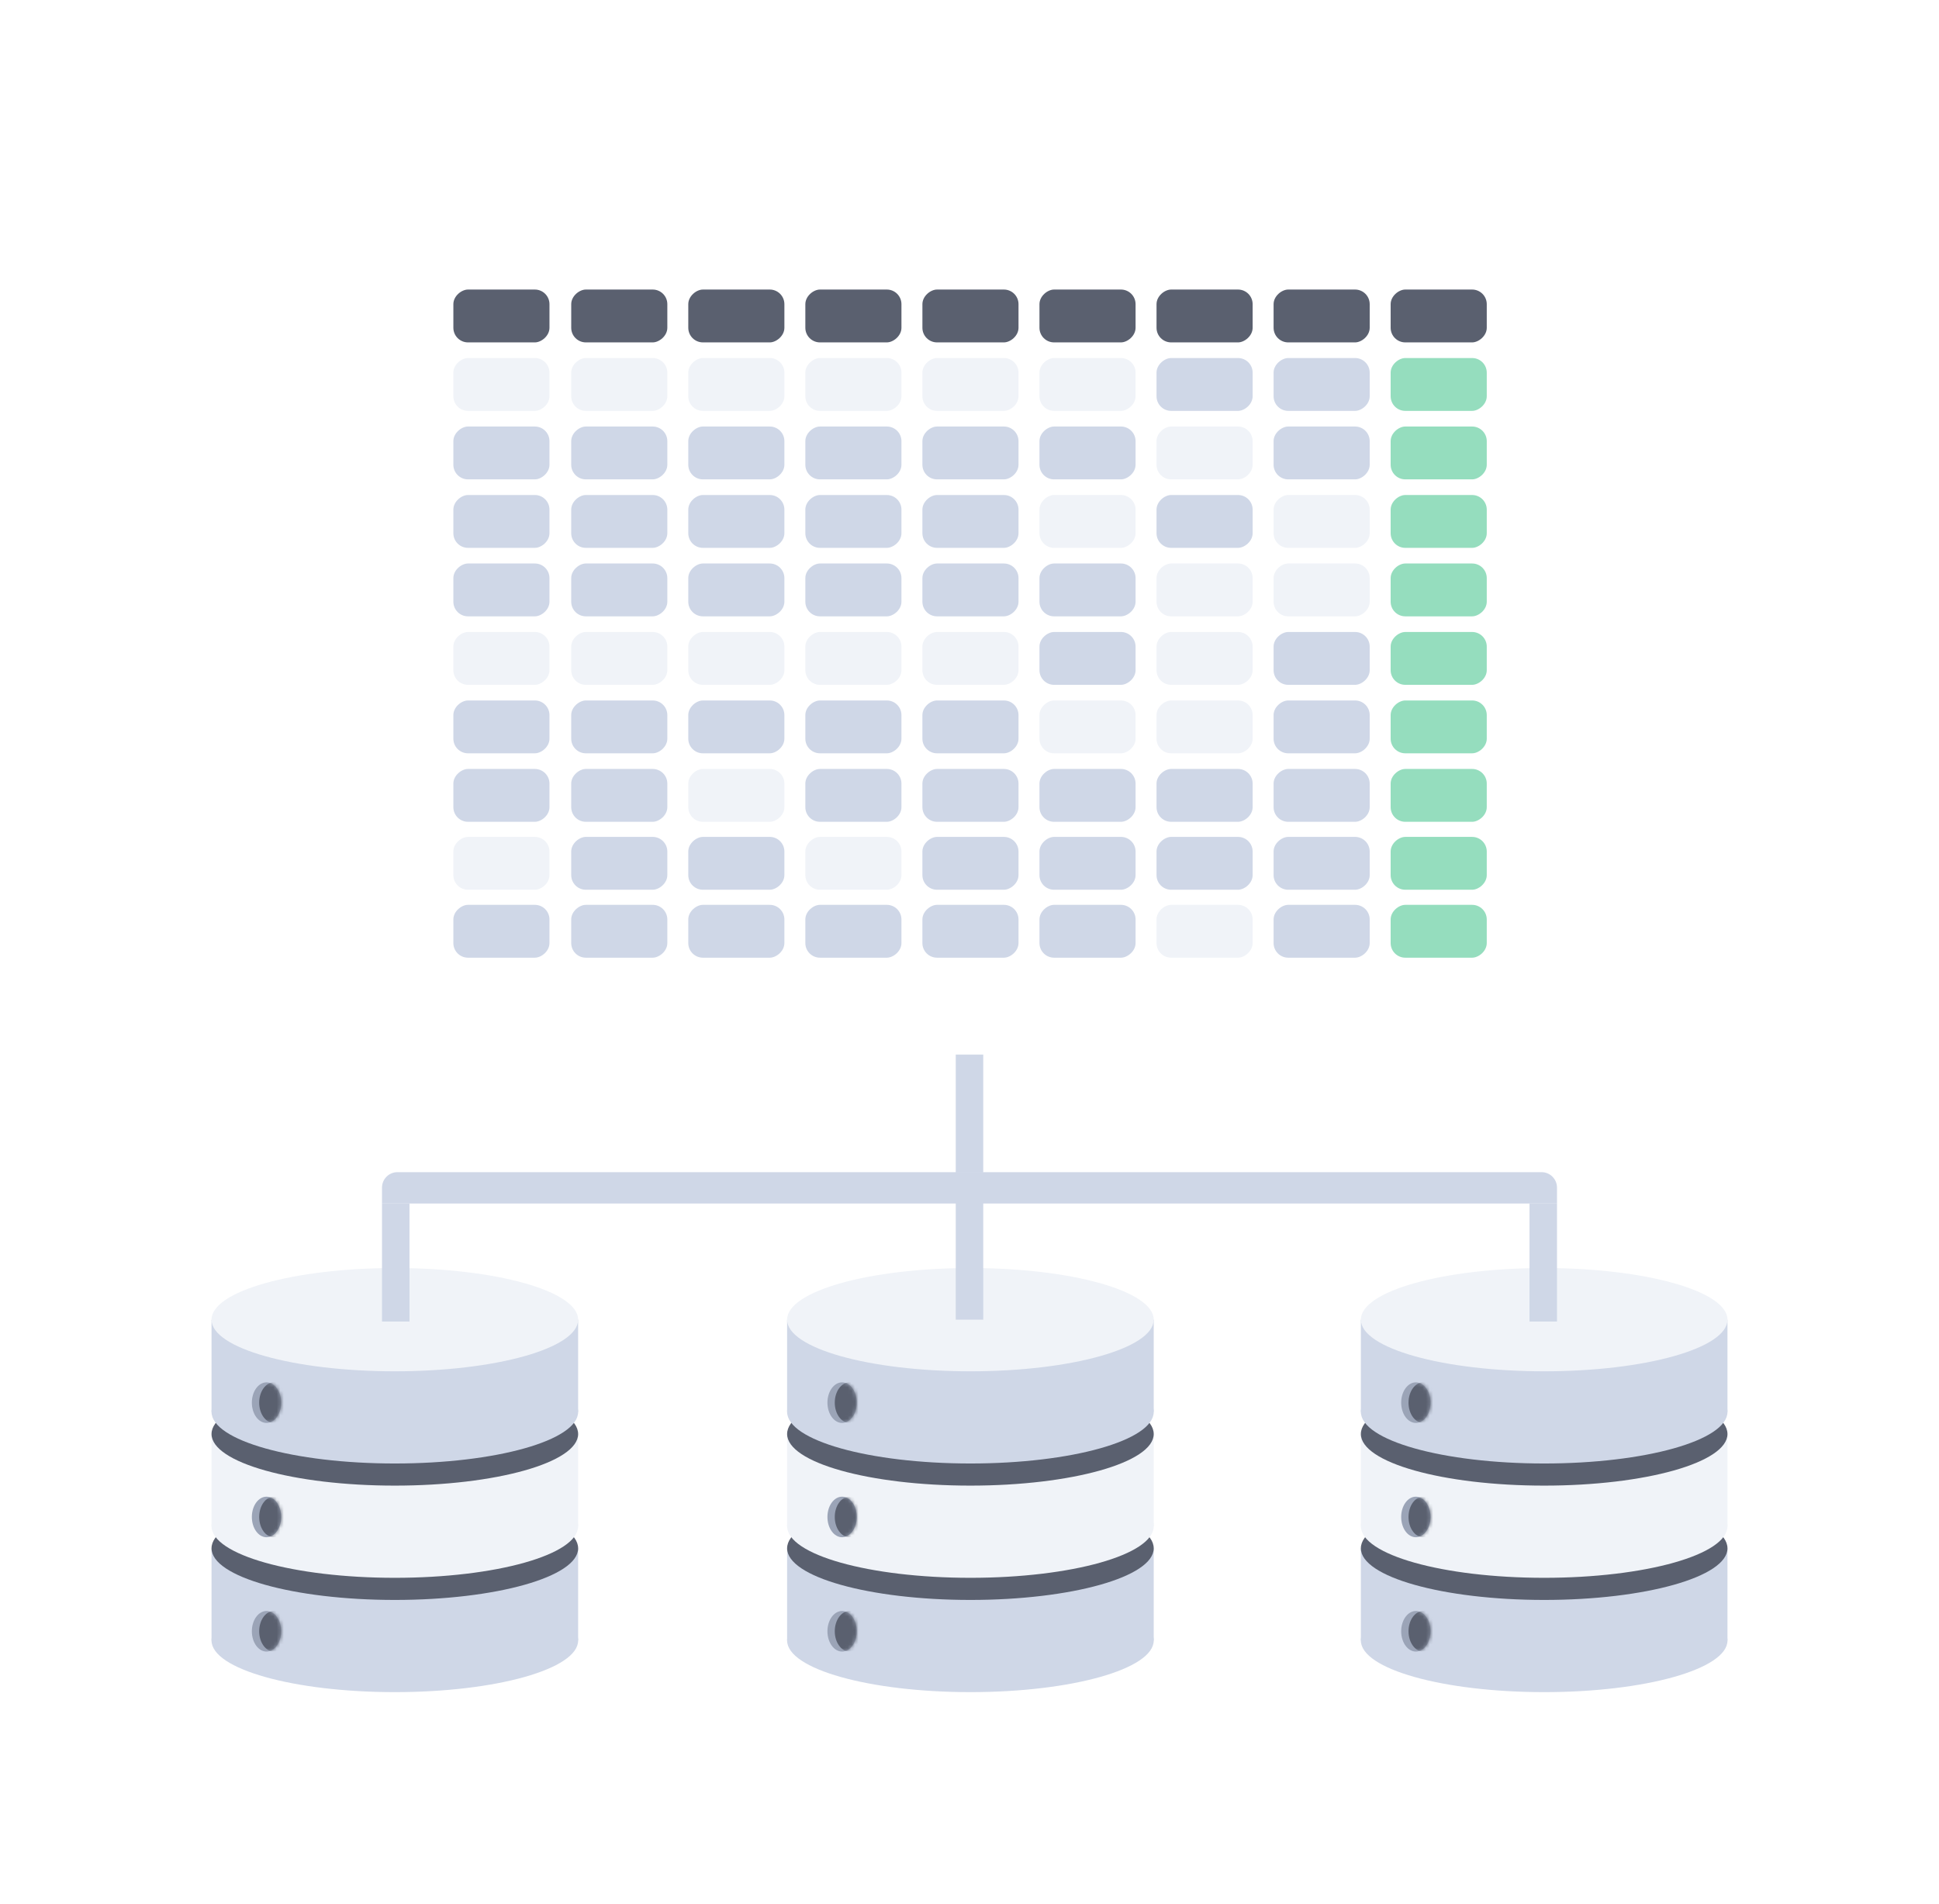 <svg width="550" height="540" viewBox="0 0 550 540" fill="none" xmlns="http://www.w3.org/2000/svg">
<g filter="url(#filter0_d_96_411)">
<rect x="111.995" y="28" width="326.01" height="234.958" rx="5.534" fill="white"/>
<rect x="288.903" y="50.135" width="14.991" height="27.261" rx="4.15" transform="rotate(90 288.903 50.135)" fill="#5A606F"/>
<rect x="255.698" y="50.135" width="14.991" height="27.261" rx="4.15" transform="rotate(90 255.698 50.135)" fill="#5A606F"/>
<rect x="222.494" y="50.135" width="14.991" height="27.261" rx="4.15" transform="rotate(90 222.494 50.135)" fill="#5A606F"/>
<rect x="189.289" y="50.135" width="14.991" height="27.261" rx="4.15" transform="rotate(90 189.289 50.135)" fill="#5A606F"/>
<rect x="155.859" y="50.135" width="14.991" height="27.261" rx="4.15" transform="rotate(90 155.859 50.135)" fill="#5A606F"/>
<rect x="288.902" y="69.562" width="14.991" height="27.261" rx="4.15" transform="rotate(90 288.902 69.562)" fill="#F0F3F8"/>
<rect x="255.697" y="69.562" width="14.991" height="27.261" rx="4.15" transform="rotate(90 255.697 69.562)" fill="#F0F3F8"/>
<rect x="222.493" y="69.562" width="14.991" height="27.261" rx="4.15" transform="rotate(90 222.493 69.562)" fill="#F0F3F8"/>
<rect x="189.288" y="69.562" width="14.991" height="27.261" rx="4.15" transform="rotate(90 189.288 69.562)" fill="#F0F3F8"/>
<rect x="155.858" y="69.562" width="14.991" height="27.261" rx="4.15" transform="rotate(90 155.858 69.562)" fill="#F0F3F8"/>
<rect x="288.902" y="88.99" width="14.991" height="27.261" rx="4.15" transform="rotate(90 288.902 88.99)" fill="#CFD7E7"/>
<rect x="255.697" y="88.99" width="14.991" height="27.261" rx="4.15" transform="rotate(90 255.697 88.99)" fill="#CFD7E7"/>
<rect x="222.493" y="88.99" width="14.991" height="27.261" rx="4.15" transform="rotate(90 222.493 88.99)" fill="#CFD7E7"/>
<rect x="189.288" y="88.99" width="14.991" height="27.261" rx="4.15" transform="rotate(90 189.288 88.99)" fill="#CFD7E7"/>
<rect x="155.858" y="88.99" width="14.991" height="27.261" rx="4.15" transform="rotate(90 155.858 88.99)" fill="#CFD7E7"/>
<rect x="288.902" y="108.417" width="14.991" height="27.261" rx="4.15" transform="rotate(90 288.902 108.417)" fill="#CFD7E7"/>
<rect x="255.697" y="108.417" width="14.991" height="27.261" rx="4.15" transform="rotate(90 255.697 108.417)" fill="#CFD7E7"/>
<rect x="222.493" y="108.417" width="14.991" height="27.261" rx="4.15" transform="rotate(90 222.493 108.417)" fill="#CFD7E7"/>
<rect x="189.288" y="108.417" width="14.991" height="27.261" rx="4.15" transform="rotate(90 189.288 108.417)" fill="#CFD7E7"/>
<rect x="155.858" y="108.417" width="14.991" height="27.261" rx="4.15" transform="rotate(90 155.858 108.417)" fill="#CFD7E7"/>
<rect x="288.902" y="127.844" width="14.991" height="27.261" rx="4.15" transform="rotate(90 288.902 127.844)" fill="#CFD7E7"/>
<rect x="255.697" y="127.844" width="14.991" height="27.261" rx="4.15" transform="rotate(90 255.697 127.844)" fill="#CFD7E7"/>
<rect x="222.493" y="127.844" width="14.991" height="27.261" rx="4.15" transform="rotate(90 222.493 127.844)" fill="#CFD7E7"/>
<rect x="189.288" y="127.844" width="14.991" height="27.261" rx="4.15" transform="rotate(90 189.288 127.844)" fill="#CFD7E7"/>
<rect x="155.858" y="127.844" width="14.991" height="27.261" rx="4.15" transform="rotate(90 155.858 127.844)" fill="#CFD7E7"/>
<rect x="288.901" y="147.272" width="14.991" height="27.261" rx="4.15" transform="rotate(90 288.901 147.272)" fill="#F0F3F8"/>
<rect x="255.697" y="147.272" width="14.991" height="27.261" rx="4.15" transform="rotate(90 255.697 147.272)" fill="#F0F3F8"/>
<rect x="222.492" y="147.272" width="14.991" height="27.261" rx="4.15" transform="rotate(90 222.492 147.272)" fill="#F0F3F8"/>
<rect x="189.288" y="147.272" width="14.991" height="27.261" rx="4.15" transform="rotate(90 189.288 147.272)" fill="#F0F3F8"/>
<rect x="155.858" y="147.272" width="14.991" height="27.261" rx="4.15" transform="rotate(90 155.858 147.272)" fill="#F0F3F8"/>
<rect x="288.901" y="166.699" width="14.991" height="27.261" rx="4.15" transform="rotate(90 288.901 166.699)" fill="#CFD7E7"/>
<rect x="255.697" y="166.699" width="14.991" height="27.261" rx="4.15" transform="rotate(90 255.697 166.699)" fill="#CFD7E7"/>
<rect x="222.492" y="166.699" width="14.991" height="27.261" rx="4.15" transform="rotate(90 222.492 166.699)" fill="#CFD7E7"/>
<rect x="189.288" y="166.699" width="14.991" height="27.261" rx="4.15" transform="rotate(90 189.288 166.699)" fill="#CFD7E7"/>
<rect x="155.858" y="166.699" width="14.991" height="27.261" rx="4.15" transform="rotate(90 155.858 166.699)" fill="#CFD7E7"/>
<rect x="288.901" y="186.126" width="14.991" height="27.261" rx="4.15" transform="rotate(90 288.901 186.126)" fill="#CFD7E7"/>
<rect x="288.901" y="205.4" width="14.991" height="27.261" rx="4.15" transform="rotate(90 288.901 205.4)" fill="#CFD7E7"/>
<rect x="288.901" y="224.674" width="14.991" height="27.261" rx="4.15" transform="rotate(90 288.901 224.674)" fill="#CFD7E7"/>
<rect x="255.697" y="186.126" width="14.991" height="27.261" rx="4.15" transform="rotate(90 255.697 186.126)" fill="#CFD7E7"/>
<rect x="255.697" y="205.4" width="14.991" height="27.261" rx="4.15" transform="rotate(90 255.697 205.4)" fill="#F0F3F8"/>
<rect x="255.697" y="224.674" width="14.991" height="27.261" rx="4.15" transform="rotate(90 255.697 224.674)" fill="#CFD7E7"/>
<rect x="222.492" y="186.126" width="14.991" height="27.261" rx="4.15" transform="rotate(90 222.492 186.126)" fill="#F0F3F8"/>
<rect x="222.492" y="205.4" width="14.991" height="27.261" rx="4.15" transform="rotate(90 222.492 205.4)" fill="#CFD7E7"/>
<rect x="222.492" y="224.674" width="14.991" height="27.261" rx="4.15" transform="rotate(90 222.492 224.674)" fill="#CFD7E7"/>
<rect x="189.288" y="186.126" width="14.991" height="27.261" rx="4.15" transform="rotate(90 189.288 186.126)" fill="#CFD7E7"/>
<rect x="155.858" y="186.126" width="14.991" height="27.261" rx="4.15" transform="rotate(90 155.858 186.126)" fill="#CFD7E7"/>
<rect x="189.288" y="205.4" width="14.991" height="27.261" rx="4.15" transform="rotate(90 189.288 205.4)" fill="#CFD7E7"/>
<rect x="155.858" y="205.4" width="14.991" height="27.261" rx="4.15" transform="rotate(90 155.858 205.4)" fill="#F0F3F8"/>
<rect x="189.288" y="224.674" width="14.991" height="27.261" rx="4.15" transform="rotate(90 189.288 224.674)" fill="#CFD7E7"/>
<rect x="155.858" y="224.674" width="14.991" height="27.261" rx="4.15" transform="rotate(90 155.858 224.674)" fill="#CFD7E7"/>
<rect x="322.107" y="50.135" width="14.991" height="27.261" rx="4.15" transform="rotate(90 322.107 50.135)" fill="#5A606F"/>
<rect x="322.107" y="69.562" width="14.991" height="27.261" rx="4.15" transform="rotate(90 322.107 69.562)" fill="#F0F3F8"/>
<rect x="322.107" y="88.99" width="14.991" height="27.261" rx="4.15" transform="rotate(90 322.107 88.99)" fill="#CFD7E7"/>
<rect x="322.107" y="108.417" width="14.991" height="27.261" rx="4.15" transform="rotate(90 322.107 108.417)" fill="#F0F3F8"/>
<rect x="322.107" y="127.844" width="14.991" height="27.261" rx="4.15" transform="rotate(90 322.107 127.844)" fill="#CFD7E7"/>
<rect x="322.107" y="147.272" width="14.991" height="27.261" rx="4.15" transform="rotate(90 322.107 147.272)" fill="#CFD7E7"/>
<rect x="322.107" y="166.699" width="14.991" height="27.261" rx="4.15" transform="rotate(90 322.107 166.699)" fill="#F0F3F8"/>
<rect x="322.107" y="186.126" width="14.991" height="27.261" rx="4.15" transform="rotate(90 322.107 186.126)" fill="#CFD7E7"/>
<rect x="322.107" y="205.4" width="14.991" height="27.261" rx="4.15" transform="rotate(90 322.107 205.4)" fill="#CFD7E7"/>
<rect x="322.107" y="224.674" width="14.991" height="27.261" rx="4.15" transform="rotate(90 322.107 224.674)" fill="#CFD7E7"/>
<rect x="355.312" y="50.135" width="14.991" height="27.261" rx="4.15" transform="rotate(90 355.312 50.135)" fill="#5A606F"/>
<rect x="355.312" y="69.562" width="14.991" height="27.261" rx="4.15" transform="rotate(90 355.312 69.562)" fill="#CFD7E7"/>
<rect x="355.312" y="88.99" width="14.991" height="27.261" rx="4.15" transform="rotate(90 355.312 88.99)" fill="#F0F3F8"/>
<rect x="355.312" y="108.417" width="14.991" height="27.261" rx="4.15" transform="rotate(90 355.312 108.417)" fill="#CFD7E7"/>
<rect x="355.312" y="127.844" width="14.991" height="27.261" rx="4.15" transform="rotate(90 355.312 127.844)" fill="#F0F3F8"/>
<rect x="355.312" y="147.272" width="14.991" height="27.261" rx="4.15" transform="rotate(90 355.312 147.272)" fill="#F0F3F8"/>
<rect x="355.312" y="166.699" width="14.991" height="27.261" rx="4.15" transform="rotate(90 355.312 166.699)" fill="#F0F3F8"/>
<rect x="355.312" y="186.126" width="14.991" height="27.261" rx="4.15" transform="rotate(90 355.312 186.126)" fill="#CFD7E7"/>
<rect x="355.312" y="205.4" width="14.991" height="27.261" rx="4.15" transform="rotate(90 355.312 205.4)" fill="#CFD7E7"/>
<rect x="355.312" y="224.674" width="14.991" height="27.261" rx="4.15" transform="rotate(90 355.312 224.674)" fill="#F0F3F8"/>
<rect x="388.518" y="50.135" width="14.991" height="27.261" rx="4.15" transform="rotate(90 388.518 50.135)" fill="#5A606F"/>
<rect x="388.517" y="69.562" width="14.991" height="27.261" rx="4.15" transform="rotate(90 388.517 69.562)" fill="#CFD7E7"/>
<rect x="388.517" y="88.99" width="14.991" height="27.261" rx="4.15" transform="rotate(90 388.517 88.99)" fill="#CFD7E7"/>
<rect x="388.517" y="108.417" width="14.991" height="27.261" rx="4.15" transform="rotate(90 388.517 108.417)" fill="#F0F3F8"/>
<rect x="388.517" y="127.844" width="14.991" height="27.261" rx="4.15" transform="rotate(90 388.517 127.844)" fill="#F0F3F8"/>
<rect x="388.517" y="147.272" width="14.991" height="27.261" rx="4.15" transform="rotate(90 388.517 147.272)" fill="#CFD7E7"/>
<rect x="388.517" y="166.699" width="14.991" height="27.261" rx="4.15" transform="rotate(90 388.517 166.699)" fill="#CFD7E7"/>
<rect x="388.517" y="186.126" width="14.991" height="27.261" rx="4.15" transform="rotate(90 388.517 186.126)" fill="#CFD7E7"/>
<rect x="388.517" y="205.4" width="14.991" height="27.261" rx="4.15" transform="rotate(90 388.517 205.4)" fill="#CFD7E7"/>
<rect x="388.517" y="224.674" width="14.991" height="27.261" rx="4.15" transform="rotate(90 388.517 224.674)" fill="#CFD7E7"/>
<rect x="421.722" y="50.135" width="14.991" height="27.261" rx="4.15" transform="rotate(90 421.722 50.135)" fill="#5A606F"/>
<rect x="421.722" y="69.562" width="14.991" height="27.261" rx="4.15" transform="rotate(90 421.722 69.562)" fill="#95DDBE"/>
<rect x="421.722" y="88.99" width="14.991" height="27.261" rx="4.15" transform="rotate(90 421.722 88.99)" fill="#95DDBE"/>
<rect x="421.722" y="108.417" width="14.991" height="27.261" rx="4.15" transform="rotate(90 421.722 108.417)" fill="#95DDBE"/>
<rect x="421.722" y="127.844" width="14.991" height="27.261" rx="4.15" transform="rotate(90 421.722 127.844)" fill="#95DDBE"/>
<rect x="421.721" y="147.272" width="14.991" height="27.261" rx="4.15" transform="rotate(90 421.721 147.272)" fill="#95DDBE"/>
<rect x="421.721" y="166.699" width="14.991" height="27.261" rx="4.15" transform="rotate(90 421.721 166.699)" fill="#95DDBE"/>
<rect x="421.721" y="186.126" width="14.991" height="27.261" rx="4.15" transform="rotate(90 421.721 186.126)" fill="#95DDBE"/>
<rect x="421.721" y="205.4" width="14.991" height="27.261" rx="4.15" transform="rotate(90 421.721 205.4)" fill="#95DDBE"/>
<rect x="421.721" y="224.674" width="14.991" height="27.261" rx="4.15" transform="rotate(90 421.721 224.674)" fill="#95DDBE"/>
<ellipse cx="111.995" cy="433.355" rx="51.995" ry="14.645" fill="#CFD7E7"/>
<path d="M60 433.355V407.203H163.99V433.355H60Z" fill="#CFD7E7"/>
<ellipse cx="111.995" cy="407.203" rx="51.995" ry="14.645" fill="#5A606F"/>
<ellipse cx="111.995" cy="400.927" rx="51.995" ry="14.645" fill="#F0F3F8"/>
<path d="M60 368.498V342.346H163.99V368.498H60Z" fill="#CFD7E7"/>
<path d="M60 400.926V374.774H163.99V400.926H60Z" fill="#F0F3F8"/>
<ellipse cx="111.995" cy="374.774" rx="51.995" ry="14.645" fill="#5A606F"/>
<ellipse cx="111.995" cy="368.498" rx="51.995" ry="14.645" fill="#CFD7E7"/>
<ellipse cx="75.598" cy="365.883" rx="4.16" ry="5.753" fill="#9BA4B7"/>
<mask id="mask0_96_411" style="mask-type:alpha" maskUnits="userSpaceOnUse" x="71" y="360" width="9" height="12">
<ellipse cx="75.598" cy="365.883" rx="4.16" ry="5.753" fill="#9BA4B7"/>
</mask>
<g mask="url(#mask0_96_411)">
<ellipse cx="77.678" cy="365.883" rx="4.16" ry="5.753" fill="#5A606F"/>
</g>
<ellipse cx="75.598" cy="398.311" rx="4.16" ry="5.753" fill="#9BA4B7"/>
<mask id="mask1_96_411" style="mask-type:alpha" maskUnits="userSpaceOnUse" x="71" y="392" width="9" height="13">
<ellipse cx="75.598" cy="398.311" rx="4.16" ry="5.753" fill="#9BA4B7"/>
</mask>
<g mask="url(#mask1_96_411)">
<ellipse cx="77.678" cy="398.311" rx="4.16" ry="5.753" fill="#5A606F"/>
</g>
<ellipse cx="75.598" cy="430.74" rx="4.16" ry="5.753" fill="#9BA4B7"/>
<mask id="mask2_96_411" style="mask-type:alpha" maskUnits="userSpaceOnUse" x="71" y="424" width="9" height="13">
<ellipse cx="75.598" cy="430.74" rx="4.16" ry="5.753" fill="#9BA4B7"/>
</mask>
<g mask="url(#mask2_96_411)">
<ellipse cx="77.678" cy="430.74" rx="4.16" ry="5.753" fill="#5A606F"/>
</g>
<ellipse cx="111.995" cy="342.346" rx="51.995" ry="14.645" fill="#F0F3F8"/>
<ellipse cx="275.26" cy="433.355" rx="51.995" ry="14.645" fill="#CFD7E7"/>
<path d="M223.265 433.355V407.203H327.255V433.355H223.265Z" fill="#CFD7E7"/>
<ellipse cx="275.26" cy="407.203" rx="51.995" ry="14.645" fill="#5A606F"/>
<ellipse cx="275.26" cy="400.927" rx="51.995" ry="14.645" fill="#F0F3F8"/>
<path d="M223.265 368.498V342.346H327.255V368.498H223.265Z" fill="#CFD7E7"/>
<path d="M223.265 400.926V374.774H327.255V400.926H223.265Z" fill="#F0F3F8"/>
<ellipse cx="275.26" cy="374.774" rx="51.995" ry="14.645" fill="#5A606F"/>
<ellipse cx="275.26" cy="368.498" rx="51.995" ry="14.645" fill="#CFD7E7"/>
<ellipse cx="238.863" cy="365.883" rx="4.16" ry="5.753" fill="#9BA4B7"/>
<mask id="mask3_96_411" style="mask-type:alpha" maskUnits="userSpaceOnUse" x="234" y="360" width="10" height="12">
<ellipse cx="238.863" cy="365.883" rx="4.16" ry="5.753" fill="#9BA4B7"/>
</mask>
<g mask="url(#mask3_96_411)">
<ellipse cx="240.943" cy="365.883" rx="4.16" ry="5.753" fill="#5A606F"/>
</g>
<ellipse cx="238.863" cy="398.311" rx="4.16" ry="5.753" fill="#9BA4B7"/>
<mask id="mask4_96_411" style="mask-type:alpha" maskUnits="userSpaceOnUse" x="234" y="392" width="10" height="13">
<ellipse cx="238.863" cy="398.311" rx="4.16" ry="5.753" fill="#9BA4B7"/>
</mask>
<g mask="url(#mask4_96_411)">
<ellipse cx="240.943" cy="398.311" rx="4.16" ry="5.753" fill="#5A606F"/>
</g>
<ellipse cx="238.863" cy="430.74" rx="4.16" ry="5.753" fill="#9BA4B7"/>
<mask id="mask5_96_411" style="mask-type:alpha" maskUnits="userSpaceOnUse" x="234" y="424" width="10" height="13">
<ellipse cx="238.863" cy="430.74" rx="4.16" ry="5.753" fill="#9BA4B7"/>
</mask>
<g mask="url(#mask5_96_411)">
<ellipse cx="240.943" cy="430.74" rx="4.16" ry="5.753" fill="#5A606F"/>
</g>
<ellipse cx="275.26" cy="342.346" rx="51.995" ry="14.645" fill="#F0F3F8"/>
<ellipse cx="438.005" cy="433.355" rx="51.995" ry="14.645" fill="#CFD7E7"/>
<path d="M386.01 433.355V407.203H490V433.355H386.01Z" fill="#CFD7E7"/>
<ellipse cx="438.005" cy="407.203" rx="51.995" ry="14.645" fill="#5A606F"/>
<ellipse cx="438.005" cy="400.927" rx="51.995" ry="14.645" fill="#F0F3F8"/>
<path d="M386.01 368.498V342.346H490V368.498H386.01Z" fill="#CFD7E7"/>
<path d="M386.01 400.926V374.774H490V400.926H386.01Z" fill="#F0F3F8"/>
<ellipse cx="438.005" cy="374.774" rx="51.995" ry="14.645" fill="#5A606F"/>
<ellipse cx="438.005" cy="368.498" rx="51.995" ry="14.645" fill="#CFD7E7"/>
<ellipse cx="401.608" cy="365.883" rx="4.16" ry="5.753" fill="#9BA4B7"/>
<mask id="mask6_96_411" style="mask-type:alpha" maskUnits="userSpaceOnUse" x="397" y="360" width="9" height="12">
<ellipse cx="401.608" cy="365.883" rx="4.16" ry="5.753" fill="#9BA4B7"/>
</mask>
<g mask="url(#mask6_96_411)">
<ellipse cx="403.688" cy="365.883" rx="4.16" ry="5.753" fill="#5A606F"/>
</g>
<ellipse cx="401.608" cy="398.311" rx="4.16" ry="5.753" fill="#9BA4B7"/>
<mask id="mask7_96_411" style="mask-type:alpha" maskUnits="userSpaceOnUse" x="397" y="392" width="9" height="13">
<ellipse cx="401.608" cy="398.311" rx="4.16" ry="5.753" fill="#9BA4B7"/>
</mask>
<g mask="url(#mask7_96_411)">
<ellipse cx="403.688" cy="398.311" rx="4.16" ry="5.753" fill="#5A606F"/>
</g>
<ellipse cx="401.608" cy="430.74" rx="4.16" ry="5.753" fill="#9BA4B7"/>
<mask id="mask8_96_411" style="mask-type:alpha" maskUnits="userSpaceOnUse" x="397" y="424" width="9" height="13">
<ellipse cx="401.608" cy="430.74" rx="4.16" ry="5.753" fill="#9BA4B7"/>
</mask>
<g mask="url(#mask8_96_411)">
<ellipse cx="403.688" cy="430.74" rx="4.16" ry="5.753" fill="#5A606F"/>
</g>
<ellipse cx="438.005" cy="342.346" rx="51.995" ry="14.645" fill="#F0F3F8"/>
<rect x="278.899" y="267.143" width="33.474" height="7.799" transform="rotate(90 278.899 267.143)" fill="#CFD7E7"/>
<rect x="116.154" y="309.395" width="33.474" height="7.799" transform="rotate(90 116.154 309.395)" fill="#CFD7E7"/>
<rect x="278.899" y="308.872" width="33.474" height="7.799" transform="rotate(90 278.899 308.872)" fill="#CFD7E7"/>
<rect x="441.645" y="309.395" width="33.474" height="7.799" transform="rotate(90 441.645 309.395)" fill="#CFD7E7"/>
<path d="M437.263 300.503C439.683 300.503 441.645 302.465 441.645 304.885V309.395H108.356V304.885C108.356 302.465 110.317 300.503 112.738 300.503H437.263Z" fill="#CFD7E7"/>
</g>
<defs>
<filter id="filter0_d_96_411" x="0" y="0" width="550" height="540" filterUnits="userSpaceOnUse" color-interpolation-filters="sRGB">
<feFlood flood-opacity="0" result="BackgroundImageFix"/>
<feColorMatrix in="SourceAlpha" type="matrix" values="0 0 0 0 0 0 0 0 0 0 0 0 0 0 0 0 0 0 127 0" result="hardAlpha"/>
<feOffset dy="32"/>
<feGaussianBlur stdDeviation="30"/>
<feComposite in2="hardAlpha" operator="out"/>
<feColorMatrix type="matrix" values="0 0 0 0 0 0 0 0 0 0 0 0 0 0 0 0 0 0 0.15 0"/>
<feBlend mode="normal" in2="BackgroundImageFix" result="effect1_dropShadow_96_411"/>
<feBlend mode="normal" in="SourceGraphic" in2="effect1_dropShadow_96_411" result="shape"/>
</filter>
</defs>
</svg>
